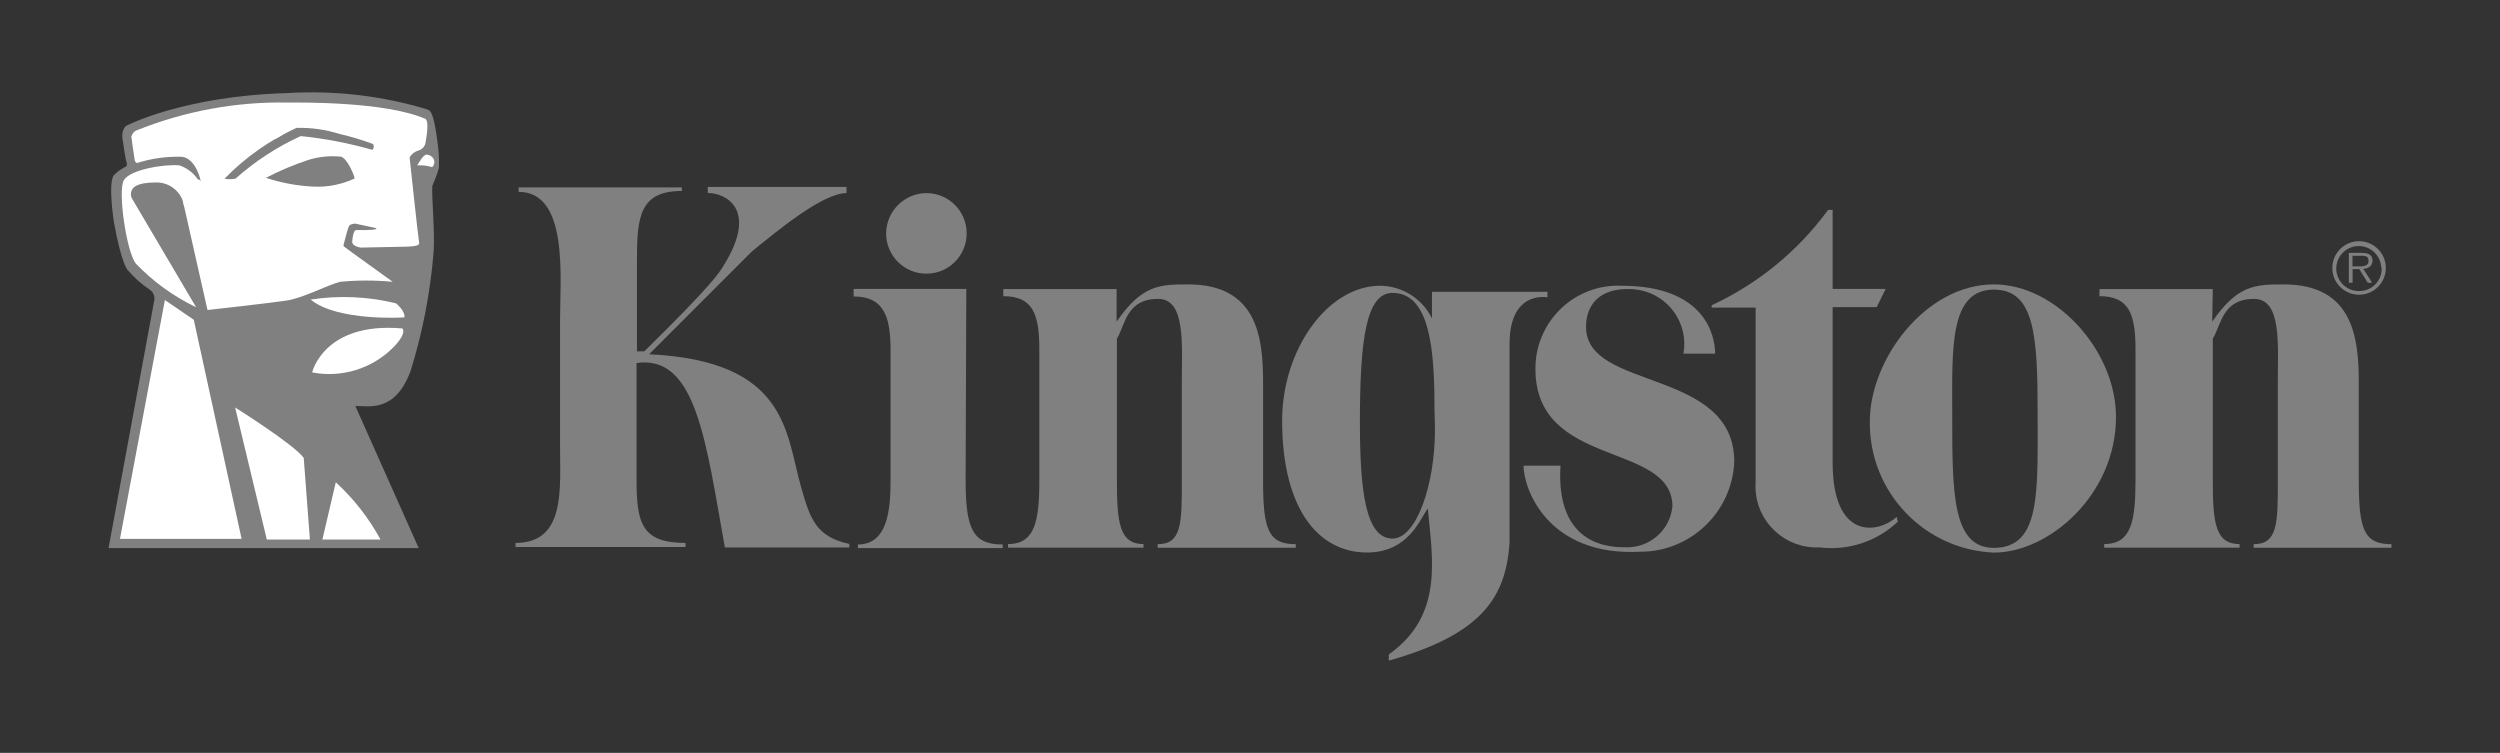 <svg width="176" height="53" viewBox="0 0 176 53" fill="none" xmlns="http://www.w3.org/2000/svg">
<rect x="0" y="0" width="176" height="53" fill="#333333" stroke="none"/>
<g clip-path="url(#clip0_1848_1521)">
<path d="M44.813 25.558V33.754C44.813 36.821 45.167 38.222 48.262 38.222V38.508H36.291V38.222C39.841 38.222 39.426 34.42 39.426 31.326V22.64C39.426 19.573 40.059 13.506 36.509 13.506V13.193H48.003V13.444C45.051 13.444 44.841 15.24 44.841 18.308V24.735H45.358C50.159 20.021 50.642 19.198 50.976 18.641C53.377 14.743 51.112 13.587 49.826 13.587V13.159H59.593V13.594C57.927 13.594 54.791 16.192 52.941 17.695L45.698 24.939C55.512 25.408 55.308 30.523 56.41 34.339C57.029 36.488 57.43 37.787 59.79 38.291V38.542H51.03C49.697 31.115 49.017 24.939 44.813 25.558ZM67.98 33.835C67.98 37.338 68.544 38.331 70.591 38.331V38.583H60.396V38.331C62.477 38.331 62.695 35.917 62.695 33.835V24.64C62.695 22.205 62.178 20.872 60.096 20.872V20.341H68.027L67.98 33.835ZM65.218 13.594C66.789 13.594 68.054 14.866 68.054 16.43C68.054 18.001 66.782 19.267 65.218 19.267C63.647 19.267 62.382 17.995 62.382 16.43C62.395 14.873 63.66 13.608 65.218 13.594ZM78.61 22.64C80.392 20.076 81.596 20.021 83.644 20.021C88.513 20.021 88.921 23.756 88.921 26.918V33.815C88.921 37.263 89.275 38.311 91.221 38.311V38.562H81.501V38.311C83.201 38.311 83.201 36.828 83.201 33.815V26.789C83.201 24.252 83.48 21.042 81.535 21.042C79.304 21.042 79.236 22.824 78.631 23.844V33.808C78.631 36.787 78.801 38.304 80.501 38.304V38.556H70.965V38.304C72.849 38.304 73.169 36.719 73.169 33.808V24.619C73.169 22.082 72.707 20.851 70.632 20.851V20.348H78.61V22.64Z" fill="#808080"/>
<path d="M100.518 35.801C99.968 36.522 99.172 38.896 96.24 38.896C92.792 38.896 90.262 35.794 90.262 29.612C90.262 24.578 93.493 20.117 97.159 20.117C98.716 20.13 100.124 21.021 100.811 22.416V20.545H108.939V20.933C108.939 20.933 106.273 20.396 106.273 24.218V38.229C106.007 42.031 104.355 44.657 97.771 46.507V46.072C101.654 43.33 100.838 39.318 100.518 35.801ZM100.988 28.748C100.988 24.633 100.675 20.62 98.036 20.62C96.186 20.62 95.737 23.851 95.737 29.714C95.737 34.631 96.152 37.916 98.036 37.916C99.689 37.916 101.022 34.196 101.022 30.231L100.988 28.748Z" fill="#808080"/>
<path d="M107.259 32.781H109.857C109.51 38.529 113.469 38.529 114.455 38.529C116.128 38.583 117.563 37.332 117.74 35.665C117.74 31.067 108.095 33.013 108.095 25.98C108.068 22.769 110.646 20.144 113.856 20.11C113.958 20.11 114.06 20.11 114.162 20.117C120.059 20.117 120.746 23.654 120.746 24.898H118.515C118.889 22.79 117.488 20.783 115.38 20.409C115.121 20.362 114.863 20.341 114.604 20.348C111.537 20.348 111.659 22.851 111.659 23.028C111.659 27.524 122.093 25.891 122.093 32.509C121.937 36.046 119.032 38.835 115.495 38.842C108.986 39.182 107.259 34.448 107.259 32.781ZM129.017 20.341H132.751L132.119 21.62H129.017V32.55C129.017 38.046 132.2 37.583 133.533 36.386L133.601 36.733C132.125 38.127 130.098 38.787 128.085 38.535C125.705 38.644 123.691 36.801 123.589 34.42C123.583 34.257 123.583 34.094 123.596 33.938V21.654H120.501V21.491C123.759 19.981 126.575 17.675 128.697 14.778H129.017V20.341Z" fill="#808080"/>
<path d="M131.635 29.673C131.635 25.306 135.553 20.021 140.369 20.021C144.769 20.021 148.966 24.708 148.966 29.353C148.966 34.835 144.246 38.903 140.369 38.903C135.444 38.699 131.574 34.611 131.635 29.673ZM143.45 29.183C143.45 23.654 143.253 20.389 140.369 20.389C137.206 20.389 137.437 24.592 137.437 29.183C137.437 34.713 137.437 38.569 140.369 38.569C143.667 38.569 143.45 34.699 143.45 29.183Z" fill="#808080"/>
<path d="M155.74 22.64C157.522 20.076 158.726 20.021 160.773 20.021C165.643 20.021 166.058 23.756 166.058 26.918V33.815C166.058 37.263 166.412 38.311 168.357 38.311V38.562H158.658V38.311C160.359 38.311 160.359 36.828 160.359 33.815V26.789C160.359 24.252 160.637 21.042 158.692 21.042C156.461 21.042 156.393 22.824 155.781 23.844V33.808C155.781 36.787 155.951 38.304 157.665 38.304V38.556H148.136V38.304C150.034 38.304 150.34 36.719 150.34 33.808V24.619C150.34 22.082 149.877 20.851 147.803 20.851V20.348H155.781L155.74 22.64ZM164.195 18.852C164.201 17.811 165.052 16.974 166.092 16.981C167.133 16.988 167.97 17.838 167.963 18.879C167.956 19.913 167.113 20.749 166.079 20.749C165.038 20.749 164.195 19.906 164.195 18.865C164.195 18.858 164.195 18.852 164.195 18.852ZM167.643 18.852C167.609 17.974 166.874 17.294 166.004 17.321C165.126 17.355 164.446 18.09 164.474 18.96C164.508 19.811 165.201 20.491 166.058 20.491C166.929 20.511 167.65 19.824 167.67 18.954C167.67 18.919 167.67 18.886 167.67 18.852H167.643ZM167.004 19.906H166.691L166.092 18.94H165.623V19.906H165.358V17.804H166.276C166.827 17.804 167.024 18.008 167.024 18.355C167.024 18.702 166.738 18.919 166.371 18.926L167.004 19.906ZM166.011 18.756C166.31 18.756 166.745 18.756 166.745 18.375C166.745 17.994 166.48 18.008 166.215 18.008H165.616V18.756H166.011ZM8.929 11.506C8.793 11.057 8.663 10.003 8.663 10.003C8.459 9.118 8.895 8.853 8.895 8.853C8.895 8.853 12.887 6.758 20.219 6.554C23.552 6.35 26.892 6.738 30.088 7.704C30.34 7.806 30.408 8.017 30.517 8.391C30.626 8.826 30.707 9.268 30.755 9.71C30.877 10.404 30.925 11.105 30.904 11.805C30.782 12.24 30.619 12.669 30.435 13.084C30.381 13.75 30.619 16.369 30.53 17.682C30.306 20.538 29.762 23.361 28.912 26.095C27.83 29.061 25.966 28.578 25.014 28.578L29.476 38.583H7.643L10.874 21.069C10.894 20.79 10.758 20.532 10.527 20.382C9.942 19.994 9.418 19.518 8.963 18.981C8.963 18.981 8.527 18.484 8.017 15.614C8.017 15.614 7.589 12.914 8.017 12.329C8.282 12.07 8.582 11.86 8.915 11.696L8.929 11.506Z" fill="#808080"/>
<path d="M26.402 16.043L25.014 15.743C25.014 15.743 24.661 15.743 24.565 15.927C24.47 16.11 24.198 17.192 24.198 17.192C24.178 17.24 24.178 17.294 24.198 17.342C24.266 17.41 27.646 19.838 27.646 19.838C26.415 19.722 25.177 19.722 23.946 19.838C23.076 20.055 21.328 20.987 20.185 21.157C19.049 21.327 14.866 21.803 14.608 21.824L12.976 14.594C12.86 13.56 11.969 12.798 10.928 12.846C9.561 12.846 9.343 13.247 9.275 13.397C9.194 13.574 9.194 13.771 9.275 13.948L13.805 21.627C12.207 20.865 10.765 19.817 9.547 18.539C8.895 17.654 8.282 13.444 8.718 12.689C9.153 11.934 11.588 11.54 12.635 11.642C13.146 11.819 13.588 12.145 13.9 12.587C13.996 12.703 14.05 12.587 14.118 12.751C14.186 12.914 13.853 11.152 12.805 11.037C11.738 11.003 10.677 11.152 9.656 11.472C9.656 11.472 9.527 11.472 9.486 11.288C9.445 11.105 9.248 9.622 9.248 9.622C9.289 9.452 9.398 9.302 9.547 9.207C12.955 7.826 16.608 7.146 20.287 7.221C21.049 7.221 27.089 7.126 29.952 8.37C30.204 8.568 30.047 9.52 29.952 10.084C29.891 10.329 29.701 10.527 29.456 10.601C29.19 10.669 28.966 10.846 28.837 11.084C28.837 11.084 29.449 16.831 29.503 17.049C29.558 17.267 29.34 17.328 28.741 17.362C28.476 17.362 25.409 17.43 25.409 17.43C25.409 17.43 24.776 17.362 24.797 16.995C24.817 16.628 24.912 16.199 25.076 16.199H25.66C25.66 16.192 26.851 16.192 26.402 16.043ZM21.872 21.089C23.872 20.783 25.919 20.872 27.884 21.355C27.884 21.355 28.538 21.892 28.469 22.341C28.476 22.354 23.736 22.64 21.872 21.089ZM21.974 26.218C21.974 26.218 22.804 22.64 28.327 23.123C28.327 23.123 28.707 23.436 27.64 24.504C26.15 25.973 24.028 26.612 21.974 26.218Z" fill="white"/>
<path d="M20.872 9.003C21.899 8.976 22.926 9.119 23.906 9.432C24.688 9.608 25.457 9.84 26.205 10.118C26.354 10.118 26.334 10.506 26.205 10.547C24.559 10.078 22.872 9.751 21.172 9.581C19.498 10.343 17.948 11.356 16.574 12.581C16.322 12.628 16.057 12.628 15.805 12.581C17.261 11.084 18.975 9.874 20.872 9.003Z" fill="#808080"/>
<path d="M18.723 12.519C19.682 12.016 20.675 11.601 21.702 11.261C22.443 11.03 23.225 10.948 24.001 11.03C24.45 11.146 24.946 12.349 24.966 12.567C24.055 12.989 23.062 13.186 22.062 13.138C20.92 13.084 19.797 12.873 18.723 12.519Z" fill="#808080"/>
<path d="M30.041 10.887C30.204 10.894 30.36 10.975 30.469 11.105C30.612 11.288 30.612 11.547 30.469 11.724C30.354 11.839 30.252 11.608 29.374 11.642C29.388 11.635 29.789 10.853 30.041 10.887ZM11.608 21.123L13.642 22.511L17.009 37.937H8.446L11.608 21.123ZM16.553 28.687C16.553 28.687 20.716 31.299 21.382 32.237L21.818 37.984H18.784L16.553 28.687ZM23.64 33.951C24.906 35.114 25.967 36.474 26.79 37.984H22.695L23.64 33.951ZM27.069 11.356C27.204 11.316 27.34 11.39 27.381 11.526C27.388 11.54 27.388 11.547 27.388 11.56C27.687 12.948 28.089 15.988 28.089 16.158C28.089 16.593 27.626 16.226 27.626 16.226L27.069 11.356ZM18.322 7.275C18.41 7.262 18.498 7.262 18.587 7.275L19.92 9.472L19.383 9.792L18.322 7.275ZM12.976 14.594C12.976 14.594 12.506 13.193 13.459 12.975C14.656 12.71 15.887 12.615 17.111 12.689C16.05 12.887 14.996 13.138 13.962 13.451C13.493 13.682 13.139 14.097 12.976 14.594Z" fill="white"/>
</g>
<defs>
<clipPath id="clip0_1848_1521">
<rect width="160.714" height="40" fill="white" transform="translate(7.643 6.5)"/>
</clipPath>
</defs>
</svg>
